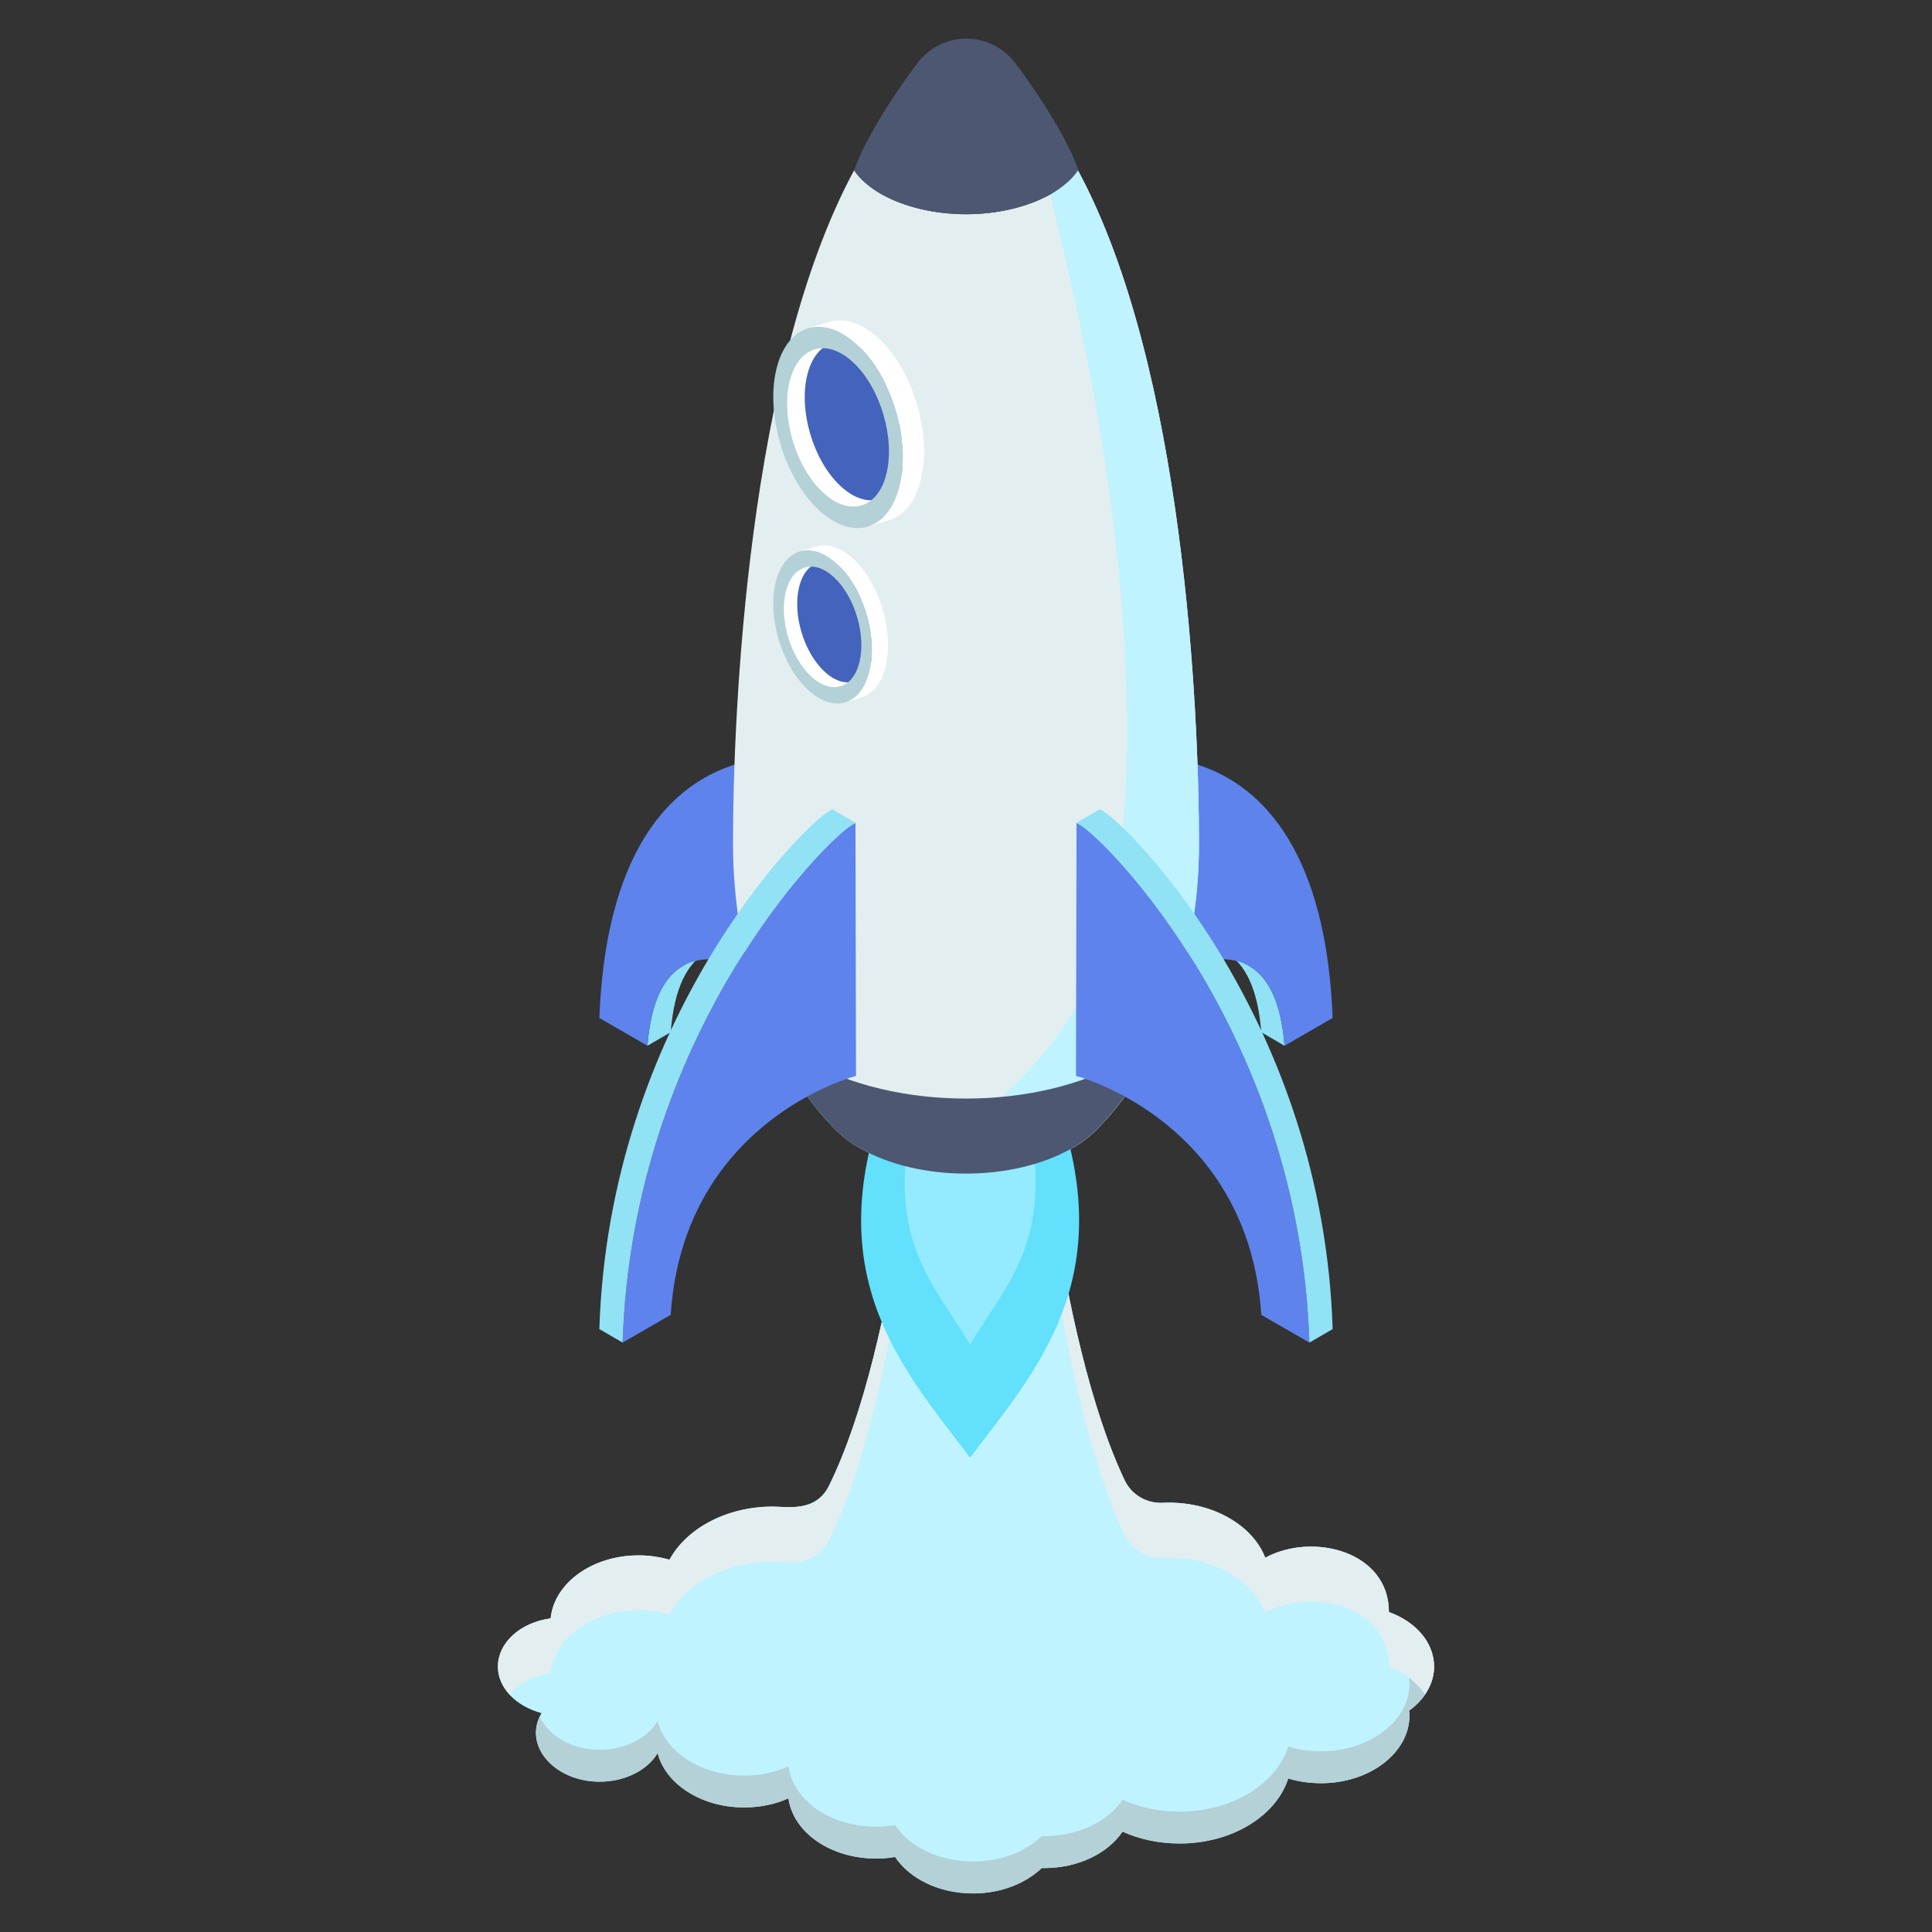 <svg xmlns="http://www.w3.org/2000/svg" enable-background="new 0 0 50 50" viewBox="0 0 50 50" id="startup"><rect x="0" y="0" width="50" height="50" fill="#333333" stroke="none"/><g fill="#19c0ff" class="color000000 svgShape"><path fill="#91e2f4" d="M16.756 27.064l.602-.35c.09-1.167.44-1.787.912-2.061l-.602.349C17.195 25.277 16.846 25.898 16.756 27.064zM18.093 20.953l-.602 1.111c1.574-.915 3.574-1.741 4.004-1.492.055.031.083.049.084.05l-.013 6.55.602-.35.013-6.55c-.002-.001-.029-.018-.084-.05C21.667 19.974 19.667 20.039 18.093 20.953z" class="colorf491ab svgShape"></path><g fill="#19c0ff" class="color000000 svgShape"><path fill="#5e83ed" d="M21.496,19.828c0.055,0.032,0.083,0.049,0.084,0.05l-0.013,6.55
					c-0.031-0.028-0.614-0.552-1.405-1.009c-1.338-0.772-3.18-1.27-3.406,1.645l-1.245-0.719
					C15.807,18.701,20.786,19.418,21.496,19.828z" class="colored5e72 svgShape"></path></g></g><g fill="#19c0ff" class="color000000 svgShape"><path fill="#91e2f4" d="M33.244 27.064l-.602-.35c-.09-1.167-.44-1.787-.912-2.061l.602.349C32.804 25.277 33.154 25.898 33.244 27.064zM31.907 20.953l.602 1.111c-1.574-.915-3.574-1.741-4.004-1.492-.055.031-.083.049-.084.05l.013 6.55-.602-.35-.013-6.55c.002-.001.029-.018.084-.05C28.333 19.974 30.333 20.039 31.907 20.953z" class="colorf491ab svgShape"></path><g fill="#19c0ff" class="color000000 svgShape"><path fill="#5e83ed" d="M28.504,19.828c-0.055,0.032-0.083,0.049-0.084,0.05l0.013,6.55
					c0.031-0.028,0.614-0.552,1.405-1.009c1.338-0.772,3.18-1.27,3.406,1.645l1.245-0.719
					C34.193,18.701,29.214,19.418,28.504,19.828z" class="colored5e72 svgShape"></path></g></g><path fill="#bef3ff" d="M37.114,43.134c0-0.636-0.482-1.169-1.169-1.415c0-1.579-1.982-2.07-3.2-1.406
							c-0.318-0.82-1.313-1.426-2.493-1.426c-0.057,0-0.112,0.001-0.167,0.004c-0.413,0.019-0.8-0.207-0.978-0.581
							c-1.786-3.757-2.312-11.014-2.312-11.014h-2.965c0,0-0.54,7.442-2.378,11.159
							c-0.34,0.688-1.087,0.535-1.458,0.535c-1.2,0-2.236,0.575-2.667,1.375c-0.256-0.072-0.523-0.113-0.8-0.113
							c-1.2,0-2.185,0.718-2.277,1.631c-0.769,0.102-1.364,0.616-1.364,1.252c0,0.554,0.472,1.026,1.128,1.2
							c-0.092,0.154-0.144,0.328-0.144,0.503c0,0.697,0.739,1.272,1.651,1.272c0.667,0,1.241-0.307,1.498-0.739
							c0.205,0.8,1.128,1.405,2.236,1.405c0.42,0,0.81-0.082,1.149-0.236c0.123,0.882,1.087,1.559,2.267,1.559
							c0.164,0,0.328-0.01,0.492-0.041c0.38,0.565,1.139,0.944,2.021,0.944c0.718,0,1.354-0.257,1.775-0.656
							h0.061c0.882,0,1.651-0.38,2.031-0.944c0.431,0.195,0.933,0.307,1.477,0.307
							c1.364,0,2.503-0.718,2.811-1.683c0.267,0.082,0.554,0.123,0.851,0.123c1.262,0,2.287-0.79,2.287-1.754
							c0-0.041,0-0.082-0.01-0.123C36.868,43.985,37.114,43.575,37.114,43.134z" class="colord4dbe9 svgShape"></path><path fill="#b4d1d7" d="M36.468,43.448c0.01,0.041,0.01,0.082,0.01,0.123c0,0.964-1.026,1.754-2.287,1.754
								c-0.297,0-0.585-0.041-0.851-0.123c-0.308,0.964-1.446,1.683-2.811,1.683c-0.544,0-1.046-0.113-1.477-0.307
								c-0.38,0.563-1.149,0.943-2.031,0.943h-0.061c-0.421,0.4-1.057,0.656-1.775,0.656
								c-0.882,0-1.641-0.379-2.021-0.944c-0.164,0.031-0.328,0.041-0.492,0.041c-1.18,0-2.144-0.677-2.267-1.559
								c-0.339,0.154-0.728,0.236-1.149,0.236c-1.108,0-2.031-0.605-2.236-1.406
								c-0.256,0.431-0.831,0.739-1.498,0.739c-0.719,0-1.324-0.359-1.551-0.851
								c-0.06,0.129-0.1,0.265-0.1,0.405c0,0.697,0.739,1.272,1.651,1.272c0.667,0,1.241-0.308,1.498-0.739
								c0.205,0.8,1.128,1.405,2.236,1.405c0.42,0,0.81-0.082,1.149-0.235c0.123,0.882,1.087,1.558,2.267,1.558
								c0.164,0,0.328-0.01,0.492-0.041c0.38,0.564,1.139,0.944,2.021,0.944c0.718,0,1.354-0.256,1.775-0.656h0.061
								c0.882,0,1.651-0.379,2.031-0.943c0.431,0.194,0.933,0.307,1.477,0.307c1.364,0,2.503-0.718,2.811-1.683
								c0.267,0.083,0.554,0.123,0.851,0.123c1.262,0,2.287-0.79,2.287-1.754c0-0.041,0-0.082-0.01-0.123
								c0.4-0.287,0.646-0.698,0.646-1.139c0-0.147-0.032-0.286-0.079-0.419
								C36.935,42.996,36.741,43.252,36.468,43.448z" class="colorb4bed7 svgShape"></path><path fill="#e3eef0" d="M14.25,43.306c0.092-0.914,1.077-1.631,2.277-1.631c0.277,0,0.544,0.041,0.8,0.113
								c0.451-0.837,1.621-1.492,3.039-1.357c0.446,0.043,0.887-0.151,1.085-0.552
								c1.839-3.716,2.378-11.159,2.378-11.159h2.965c0,0,0.526,7.257,2.312,11.014
								c0.178,0.373,0.564,0.6,0.978,0.581c0.055-0.003,0.111-0.004,0.167-0.004c1.18,0,2.175,0.605,2.493,1.426
								c1.214-0.661,3.2-0.183,3.2,1.406c0.407,0.145,0.725,0.399,0.931,0.708
								c0.148-0.218,0.239-0.46,0.239-0.716c0-0.636-0.482-1.169-1.169-1.415c0-1.579-1.984-2.07-3.2-1.405
								c-0.318-0.82-1.313-1.426-2.493-1.426c-0.057,0-0.112,0.002-0.167,0.004
								c-0.413,0.019-0.8-0.208-0.978-0.581c-1.786-3.757-2.312-11.014-2.312-11.014h-2.965
								c0,0-0.54,7.442-2.378,11.158c-0.341,0.69-1.093,0.535-1.458,0.535c-1.2,0-2.236,0.575-2.667,1.375
								c-0.257-0.072-0.523-0.113-0.8-0.113c-1.2,0-2.185,0.718-2.277,1.631
								c-0.769,0.103-1.364,0.615-1.364,1.251c0,0.268,0.114,0.513,0.301,0.718
								C13.434,43.572,13.804,43.365,14.25,43.306z" class="colore3e6f0 svgShape"></path><g fill="#19c0ff" class="color000000 svgShape"><path fill="#e3eef0" d="M31.03,21.825c0,3.059-1.032,5.755-2.607,7.366c-0.178,0.186-0.394,0.364-0.661,0.513
							c-0.765,0.445-1.767,0.668-2.762,0.668c-0.995,0-1.998-0.223-2.762-0.668
							c-0.267-0.149-0.483-0.327-0.661-0.513c-1.574-1.611-2.607-4.307-2.607-7.366
							c0-3.379,0.379-12.316,3.134-17.417c0.148,0.223,0.386,0.431,0.691,0.609
							c0.616,0.349,1.411,0.527,2.206,0.527c0.795,0,1.589-0.178,2.205-0.527
							c0.304-0.178,0.542-0.386,0.691-0.609C30.651,9.509,31.03,18.446,31.03,21.825z" class="colore3e6f0 svgShape"></path><path fill="#bef3ff" d="M27.896,4.408c-0.148,0.223-0.386,0.431-0.691,0.609
							c-0.131,0.074,2.461,8.384,1.874,16.331c-0.371,5.024-2.398,6.232-3.972,7.844
							c-0.178,0.186,1.417,0.364,1.15,0.513c-0.571,0.333-1.275,0.541-2.01,0.625
							c0.249,0.029,0.501,0.044,0.753,0.044c0.995,0,1.998-0.223,2.762-0.668
							c0.267-0.149,0.483-0.327,0.661-0.513c1.574-1.611,2.607-4.307,2.607-7.366
							C31.03,18.446,30.651,9.51,27.896,4.408z" class="colord4dbe9 svgShape"></path><path fill="#62e0fc" d="M22.909,28.431c-1.735,4.668,0.528,7.072,2.197,9.293
								c1.669-2.222,3.933-4.625,2.198-9.293C25.913,29.373,24.301,29.373,22.909,28.431z" class="colorfcba62 svgShape"></path><path fill="#94ebff" d="M26.577,28.83c0.762,3.278-0.585,4.455-1.47,5.971
								c-0.885-1.515-2.232-2.691-1.47-5.971C24.596,29.239,25.618,29.239,26.577,28.83z" class="colorffdd94 svgShape"></path><path fill="#4d5772" d="M25 28.431c-1.496 0-3.003-.335-4.153-1.005-.344-.191-.621-.418-.865-.653.425.948.963 1.773 1.594 2.419.178.185.394.364.661.513.765.446 1.767.668 2.762.668.995 0 1.998-.223 2.762-.668.267-.149.483-.327.661-.513.631-.645 1.169-1.471 1.594-2.419-.243.235-.521.462-.865.653C28.003 28.096 26.496 28.431 25 28.431zM26.271 1.629c-.301-.396-.766-.63-1.263-.63-.497 0-.962.234-1.263.63-.651.855-1.401 2.058-1.639 2.78.149.222.386.43.69.608.616.349 1.411.527 2.206.527.795 0 1.589-.178 2.205-.527.304-.178.542-.386.691-.609.003.005.006.012.009.017.002-.003.005-.01.007-.012C27.674 3.692 26.924 2.485 26.271 1.629z" class="color4d5772 svgShape"></path></g><g fill="#19c0ff" class="color000000 svgShape"><g fill="#19c0ff" class="color000000 svgShape"><path fill="#ffffff" d="M20.432,9.878c-0.22,0.922,0.159,2.197,0.852,2.856
								c0.35,0.331,0.71,0.438,1.015,0.344l0.549-0.167c-0.299,0.096-0.665-0.014-1.015-0.344
								c-0.693-0.66-1.072-1.935-0.845-2.855c0.11-0.461,0.345-0.746,0.65-0.834l-0.556,0.166
								C20.784,9.133,20.542,9.417,20.432,9.878z" class="colorffffff svgShape"></path><path fill="#4463bc" d="M22.548,9.225c0.693,0.656,1.075,1.94,0.852,2.863
								c-0.223,0.923-0.967,1.135-1.66,0.479c-0.693-0.655-1.073-1.932-0.85-2.855
								C21.113,8.79,21.855,8.569,22.548,9.225z" class="color678cc8 svgShape"></path><path fill="#b4d1d7" d="M22.201,8.934c0.882,0.835,1.367,2.465,1.083,3.639c-0.283,1.17-1.228,1.446-2.11,0.611
								c-0.878-0.831-1.363-2.461-1.081-3.631C20.377,8.379,21.322,8.103,22.201,8.934z M21.283,12.731
								c0.693,0.656,1.437,0.443,1.66-0.479c0.223-0.923-0.16-2.208-0.852-2.863
								c-0.693-0.656-1.435-0.435-1.657,0.488C20.21,10.799,20.59,12.075,21.283,12.731" class="colorb4bed7 svgShape"></path><path fill="#ffffff" d="M20.914,8.496c0.109-0.032,0.214-0.043,0.329-0.038l0.007,0.002
								c0.158,0.009,0.335,0.058,0.502,0.149c0.148,0.079,0.297,0.187,0.446,0.324
								c0.262,0.244,0.479,0.55,0.665,0.9c0.044,0.09,0.088,0.181,0.125,0.27
								c0.151,0.341,0.254,0.7,0.32,1.065c0.013,0.098,0.026,0.195,0.037,0.3
								c0.019,0.165,0.024,0.326,0.015,0.483c-0.001,0.218-0.028,0.422-0.076,0.622
								c-0.048,0.2-0.118,0.372-0.195,0.513c-0.062,0.109-0.128,0.202-0.205,0.278
								c-0.041,0.049-0.093,0.087-0.138,0.12c-0.088,0.066-0.187,0.115-0.288,0.142l0.556-0.166
								c0.101-0.027,0.193-0.077,0.281-0.144c0.051-0.032,0.097-0.071,0.144-0.118
								c0.069-0.078,0.142-0.169,0.198-0.28c0.084-0.14,0.148-0.314,0.195-0.513
								c0.046-0.192,0.074-0.404,0.083-0.62c0.002-0.159-0.003-0.321-0.022-0.485
								c-0.004-0.103-0.018-0.201-0.037-0.3c-0.059-0.363-0.169-0.724-0.313-1.063
								c-0.044-0.09-0.088-0.181-0.132-0.271c-0.179-0.348-0.403-0.656-0.658-0.898
								c-0.149-0.137-0.298-0.245-0.446-0.324c-0.174-0.092-0.344-0.14-0.509-0.151
								c-0.115-0.006-0.226,0.004-0.329,0.038C21.306,8.378,21.087,8.442,20.914,8.496z" class="colorffffff svgShape"></path></g><g fill="#19c0ff" class="color000000 svgShape"><path fill="#ffffff" d="M20.332,15.323c-0.167,0.702,0.121,1.672,0.649,2.174
								c0.266,0.252,0.54,0.334,0.773,0.262l0.418-0.127c-0.228,0.073-0.506-0.01-0.773-0.262
								c-0.527-0.502-0.816-1.473-0.643-2.173c0.084-0.351,0.263-0.568,0.494-0.635l-0.423,0.126
								C20.6,14.756,20.415,14.972,20.332,15.323z" class="colorffffff svgShape"></path><path fill="#4463bc" d="M21.942,14.826c0.527,0.499,0.819,1.477,0.649,2.179
								c-0.17,0.702-0.736,0.864-1.264,0.365c-0.527-0.499-0.817-1.471-0.647-2.173
								C20.85,14.495,21.415,14.327,21.942,14.826z" class="color678cc8 svgShape"></path><path fill="#b4d1d7" d="M21.678,14.605c0.671,0.635,1.041,1.876,0.825,2.77
								c-0.215,0.891-0.935,1.1-1.606,0.465c-0.669-0.633-1.038-1.873-0.823-2.764
								C20.29,14.182,21.009,13.972,21.678,14.605z M20.98,17.495c0.527,0.499,1.094,0.337,1.264-0.365
								c0.17-0.702-0.121-1.681-0.649-2.179c-0.527-0.499-1.092-0.331-1.262,0.371
								C20.163,16.024,20.452,16.996,20.98,17.495" class="colorb4bed7 svgShape"></path><path fill="#ffffff" d="M20.699,14.271c0.083-0.024,0.163-0.033,0.25-0.029l0.005,0.001
								c0.12,0.006,0.255,0.044,0.382,0.113c0.113,0.06,0.226,0.142,0.339,0.247
								c0.199,0.186,0.365,0.419,0.506,0.685c0.033,0.069,0.067,0.138,0.095,0.205
								c0.115,0.26,0.194,0.533,0.244,0.81c0.01,0.074,0.02,0.149,0.029,0.228
								c0.014,0.125,0.018,0.248,0.012,0.368c-0.001,0.166-0.021,0.321-0.058,0.473
								c-0.036,0.152-0.09,0.283-0.148,0.391c-0.047,0.083-0.098,0.154-0.156,0.212
								c-0.031,0.037-0.071,0.066-0.105,0.091c-0.067,0.05-0.143,0.088-0.219,0.108l0.423-0.126
								c0.077-0.02,0.147-0.059,0.214-0.109c0.039-0.024,0.074-0.054,0.11-0.09
								c0.053-0.059,0.108-0.129,0.15-0.213c0.064-0.106,0.112-0.239,0.148-0.391
								c0.035-0.146,0.057-0.307,0.063-0.472c0.001-0.121-0.003-0.244-0.017-0.369
								c-0.004-0.078-0.013-0.153-0.029-0.228c-0.045-0.277-0.129-0.551-0.238-0.809
								c-0.033-0.069-0.067-0.138-0.1-0.206c-0.136-0.265-0.307-0.499-0.501-0.684
								c-0.113-0.104-0.227-0.187-0.339-0.247c-0.133-0.07-0.262-0.107-0.388-0.115
								c-0.088-0.004-0.172,0.003-0.25,0.029C20.997,14.182,20.83,14.23,20.699,14.271z" class="colorffffff svgShape"></path></g></g><g fill="#19c0ff" class="color000000 svgShape"><path fill="#5e83ed" d="M27.944,21.342c0.711,0.411,5.691,5.444,5.944,13.405l-1.245-0.719
						c-0.208-3.166-2.049-4.795-3.388-5.568c-0.792-0.457-1.377-0.607-1.408-0.615l0.013-6.55
						C27.861,21.296,27.889,21.31,27.944,21.342z" class="colored5e72 svgShape"></path><path fill="#91e2f4" d="M28.545,20.992c-0.055-0.032-0.083-0.047-0.084-0.047l-0.602,0.349
					c0.002,0.001,0.029,0.016,0.084,0.047c0.711,0.411,5.691,5.444,5.944,13.405l0.602-0.349
					C34.237,26.436,29.257,21.403,28.545,20.992z" class="colorf491ab svgShape"></path><g fill="#19c0ff" class="color000000 svgShape"><path fill="#5e83ed" d="M22.056,21.342c-0.711,0.411-5.692,5.444-5.944,13.405l1.245-0.719
						c0.208-3.166,2.049-4.795,3.388-5.568c0.792-0.457,1.377-0.607,1.408-0.615l-0.013-6.55
						C22.139,21.296,22.111,21.31,22.056,21.342z" class="colored5e72 svgShape"></path><path fill="#91e2f4" d="M21.455,20.992c0.055-0.032,0.083-0.047,0.084-0.047l0.602,0.349
					c-0.002,0.001-0.029,0.016-0.084,0.047c-0.711,0.411-5.692,5.444-5.944,13.405l-0.602-0.349
					C15.763,26.436,20.744,21.403,21.455,20.992z" class="colorf491ab svgShape"></path></g></g></svg>